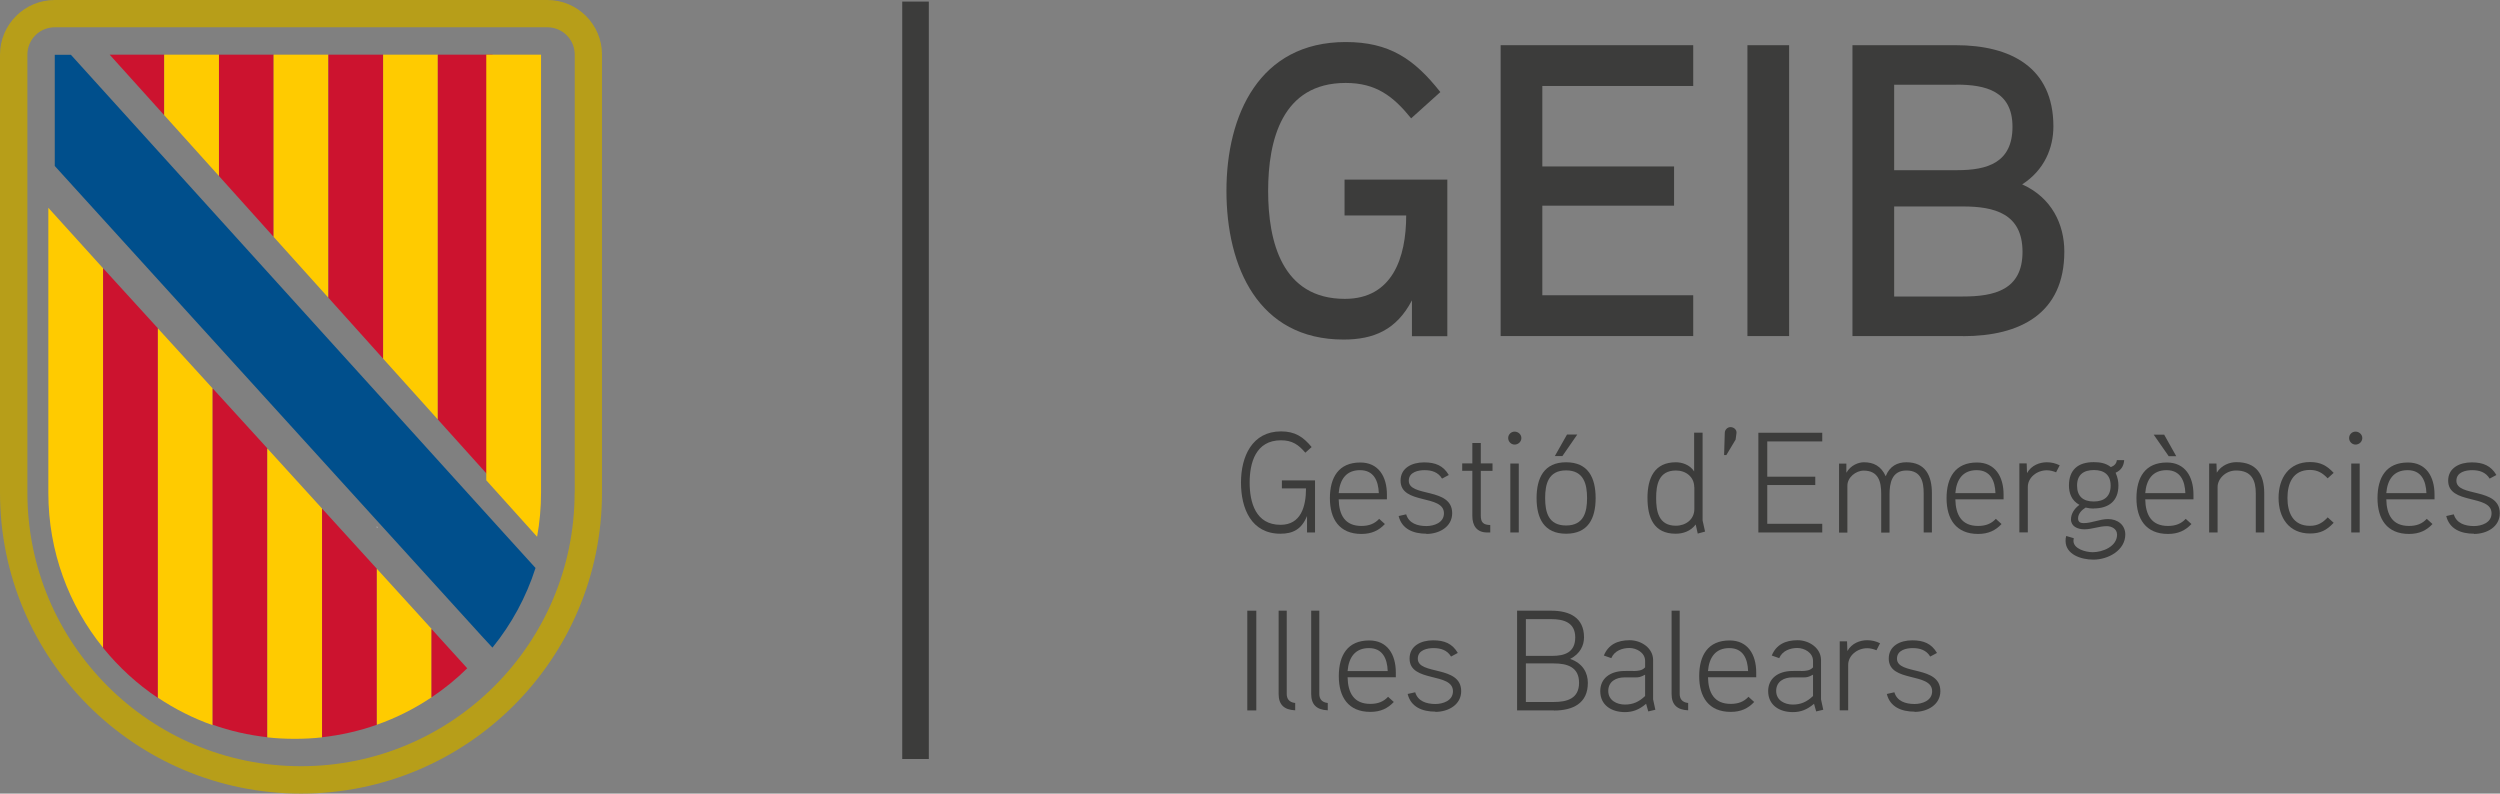 <?xml version="1.0" encoding="UTF-8"?>
<svg id="Capa_2" data-name="Capa 2" xmlns="http://www.w3.org/2000/svg" viewBox="0 0 221.84 70.42">
  <rect x="0" y="0" width="221.84" height="70.42" fill="#808080" stroke="none"/>
  <defs>
    <style>
      .cls-1 {
        fill: #3c3c3b;
      }

      .cls-2 {
        fill: #cc132f;
      }

      .cls-3 {
        fill: #3c3c3b;
      }

      .cls-4 {
        fill: #ffcb00;
      }

      .cls-5 {
        fill: #004f8c;
      }

      .cls-6 {
        fill: #b79e19;
      }

      .cls-7 {
        fill: #fff;
      }
    </style>
  </defs>
  <g id="Capa_1-2" data-name="Capa 1">
    <g>
      <path class="cls-6" d="M50.99,43.71c0,13.41-10.88,24.28-24.28,24.28S2.43,57.12,2.43,43.71V4.85c0-1.34,1.08-2.43,2.43-2.43h43.71c1.34,0,2.43,1.08,2.43,2.43v38.86h0ZM48.57,0H4.86C2.18,0,0,2.17,0,4.86v38.85c0,14.75,11.96,26.71,26.71,26.71s26.71-11.96,26.71-26.71V4.85c0-2.68-2.17-4.85-4.85-4.85"/>
      <polygon class="cls-2" points="14.57 4.85 9.73 4.85 14.57 10.22 14.57 4.85"/>
      <polygon class="cls-4" points="14.57 9.71 14.57 4.85 19.43 4.85 19.43 15.62 14.57 10.22 14.57 9.71"/>
      <polygon class="cls-2" points="19.43 4.85 24.28 4.85 24.28 21.02 19.43 15.62 19.43 4.85"/>
      <polygon class="cls-4" points="24.28 4.85 29.14 4.85 29.14 26.42 24.28 21.02 24.28 4.85"/>
      <polygon class="cls-2" points="29.14 4.85 34 4.85 34 31.83 29.14 26.42 29.14 4.85"/>
      <polygon class="cls-4" points="34 30.35 34 4.85 38.85 4.85 38.85 33.99 38.85 37.22 34 31.83 34 30.35"/>
      <polygon class="cls-2" points="38.85 4.85 43.71 4.85 43.71 42.62 38.85 37.22 38.85 4.85"/>
      <path class="cls-4" d="M43.15,42.62V4.85h4.86v38.86c0,1.34-.12,2.65-.35,3.92l-4.51-5.01Z"/>
      <path class="cls-4" d="M4.29,43.74c0,5.2,1.82,9.99,4.86,13.74V23.81l-4.86-5.37v25.3Z"/>
      <path class="cls-2" d="M9.15,23.81v33.68c1.39,1.71,3.02,3.21,4.86,4.44V29.13l-4.86-5.33Z"/>
      <path class="cls-4" d="M14.01,29.13v32.78c1.5,1,3.13,1.83,4.86,2.44v-29.88l-4.86-5.33Z"/>
      <path class="cls-2" d="M18.87,64.31c1.55.55,3.17.92,4.86,1.11v-25.63l-4.86-5.33v29.85Z"/>
      <path class="cls-4" d="M23.72,61.92v3.51c.8.09,1.6.13,2.43.13s1.63-.04,2.43-.13v-20.3l-4.86-5.34v22.13Z"/>
      <path class="cls-2" d="M33.44,50.47l-4.86-5.34v20.29c1.69-.19,3.31-.56,4.86-1.11v-13.83Z"/>
      <polygon class="cls-7" points="33.44 46.83 33.5 46.79 33.44 46.71 33.44 46.83"/>
      <path class="cls-4" d="M33.44,64.31c1.73-.61,3.36-1.43,4.86-2.44v-6.06l-4.86-5.34v13.84Z"/>
      <path class="cls-2" d="M38.29,55.81v6.07c1.14-.76,2.2-1.62,3.17-2.58l-3.17-3.49Z"/>
      <path class="cls-5" d="M43.71,57.45c1.68-2.07,2.98-4.46,3.81-7.05l-2.56-2.82L6.29,4.86h-1.43v9.87l37.86,41.68.97,1.05h.02Z"/>
    </g>
    <rect class="cls-1" x="80.06" y=".14" width="2.36" height="67.21"/>
    <g>
      <g>
        <path class="cls-3" d="M128.43,15.92v13.91h-3.14v-3.18c-1.37,2.63-3.4,3.48-6.07,3.48-7.58,0-10.39-6.47-10.39-13.2s2.92-13.2,10.58-13.2c3.85,0,6.07,1.48,8.4,4.44l-2.59,2.33c-1.59-1.96-3.11-3.14-5.81-3.14-5.66,0-6.88,5.1-6.88,9.58s1.22,9.58,6.81,9.58c4.22,0,5.44-3.66,5.44-7.4h-5.47v-3.18h9.14Z"/>
        <path class="cls-3" d="M150.25,29.82h-17.09V4.01h17.09v3.62h-13.39v7.14h11.69v3.48h-11.69v7.95h13.39v3.62Z"/>
        <path class="cls-3" d="M158.76,29.82h-3.7V4.01h3.7v25.82Z"/>
        <path class="cls-3" d="M174.18,29.82h-9.8V4.01h9.17c4.85,0,8.66,1.96,8.66,7.21,0,1.92-.81,3.88-2.77,5.14,2.63,1.18,3.74,3.55,3.74,5.96,0,5.51-3.92,7.51-8.99,7.51ZM173.59,7.52h-5.51v7.58h5.62c2.66,0,4.88-.67,4.88-3.85s-2.4-3.74-4.99-3.74ZM174.18,18.32h-6.1v7.99h6.1c2.74,0,5.29-.55,5.29-3.96s-2.51-4.03-5.29-4.03Z"/>
      </g>
      <g>
        <path class="cls-3" d="M116.69,42.63v4.62h-.71v-1.46c-.48,1.18-1.25,1.57-2.36,1.57-2.59,0-3.5-2.24-3.5-4.54s.98-4.54,3.56-4.54c1.23,0,1.96.48,2.71,1.39l-.56.5c-.6-.7-1.15-1.1-2.16-1.1-2.24,0-2.78,1.99-2.78,3.75s.53,3.75,2.74,3.75c1.81,0,2.26-1.62,2.26-3.23h-2.14v-.71h2.93Z"/>
        <path class="cls-3" d="M123.06,44.31h-4.27c.03,1.38.55,2.36,2.02,2.36.67,0,1.18-.2,1.57-.63l.51.46c-.54.58-1.19.88-2.08.88-1.97,0-2.8-1.33-2.8-3.17s.77-3.17,2.7-3.17c1.6,0,2.36,1.23,2.36,2.85v.43ZM122.35,43.76c-.04-1.12-.46-2.04-1.67-2.04s-1.79.81-1.89,2.04h3.56Z"/>
        <path class="cls-3" d="M126.58,47.36c-1.18,0-2.19-.42-2.47-1.57l.67-.15c.23.79.99,1.04,1.79,1.04.65,0,1.56-.28,1.56-1.13,0-1.71-3.85-.74-3.85-2.9,0-1.13,1.01-1.62,2.09-1.62,1.01,0,1.7.29,2.19,1.12l-.6.32c-.34-.57-.91-.75-1.55-.75-.53,0-1.4.15-1.4.94,0,1.48,3.85.56,3.85,2.88,0,1.21-1.15,1.84-2.29,1.84Z"/>
        <path class="cls-3" d="M132.44,41.78h-1.04v3.97c0,.62.23.82.84.84v.66h-.27c-.93,0-1.32-.61-1.32-1.46v-4.01h-.9v-.66h.9v-1.81h.75v1.81h1.04v.66Z"/>
        <path class="cls-3" d="M134.4,39.45c-.32,0-.57-.27-.57-.58s.25-.57.57-.57.6.25.6.57-.27.58-.6.58ZM134.77,47.25h-.75v-6.12h.75v6.12Z"/>
        <path class="cls-3" d="M138.97,47.36c-1.96,0-2.62-1.37-2.62-3.16s.66-3.18,2.62-3.18,2.62,1.37,2.62,3.18-.67,3.16-2.62,3.16ZM138.97,41.74c-1.58,0-1.86,1.22-1.86,2.46s.28,2.43,1.86,2.43,1.86-1.21,1.86-2.43-.28-2.46-1.86-2.46ZM139.96,38.56l-1.32,1.91h-.67l1.08-1.91h.91Z"/>
        <path class="cls-3" d="M150.65,47.35l-.18-.81c-.46.61-1.14.82-1.78.82-1.94,0-2.5-1.43-2.5-3.18s.61-3.16,2.52-3.16c.52,0,1.23.2,1.62.81v-3.44h.75v7.79s.22.96.22.99l-.66.18ZM150.34,43.23c0-.91-.74-1.48-1.62-1.48-1.56,0-1.76,1.31-1.76,2.45s.2,2.45,1.75,2.45c.88,0,1.64-.56,1.64-1.48v-1.93Z"/>
        <path class="cls-3" d="M154.01,39.01l-.82,1.37h-.2s.06-1.96.06-1.96c0-.29.24-.52.51-.52.29,0,.56.23.53.52l-.08.6Z"/>
        <path class="cls-3" d="M161.7,47.25h-5.67v-8.85h5.67v.77h-4.88v3.13h4.26v.74h-4.26v3.44h4.88v.77Z"/>
        <path class="cls-3" d="M171.44,47.25h-.74v-3.47c0-1.03-.22-2.03-1.53-2.03s-1.5,1.15-1.5,2.12v3.39h-.74v-3.47c0-1.03-.24-2.03-1.55-2.03-.71,0-1.45.61-1.45,1.33v4.17h-.74v-6.12h.65v.81c.38-.67,1.07-.93,1.56-.93.85,0,1.52.33,1.93,1.24.35-.9,1.04-1.24,1.83-1.24,1.69,0,2.27,1.18,2.27,2.76v3.47Z"/>
        <path class="cls-3" d="M177.78,44.31h-4.27c.03,1.38.55,2.36,2.02,2.36.67,0,1.18-.2,1.57-.63l.51.46c-.54.58-1.19.88-2.08.88-1.97,0-2.8-1.33-2.8-3.17s.77-3.17,2.7-3.17c1.6,0,2.36,1.23,2.36,2.85v.43ZM177.07,43.76c-.04-1.12-.46-2.04-1.67-2.04s-1.79.81-1.89,2.04h3.56Z"/>
        <path class="cls-3" d="M182.45,41.91c-.25-.1-.54-.18-.82-.18-.89,0-1.69.65-1.69,1.48v4.03h-.75v-6.12h.65l.03.86c.39-.7,1.13-.96,1.76-.96.41,0,.77.09,1.14.27l-.32.62Z"/>
        <path class="cls-3" d="M185.78,45.13c-.24,0-.43-.03-.71-.09-.34.21-.67.54-.67.96,0,.35.25.42.49.42.74,0,1.43-.36,2.17-.36.85,0,1.53.52,1.53,1.37,0,1.39-1.5,2.23-2.83,2.23-1.12,0-2.47-.47-2.47-1.67,0-.14.01-.29.06-.43l.67.2c-.01.08-.03.14-.03.23,0,.71,1.07,1.01,1.71,1.01.89,0,2.16-.51,2.16-1.56,0-.52-.5-.75-.91-.75-.68,0-1.32.28-1.99.28-.62,0-1.19-.27-1.19-.88,0-.44.24-.92.75-1.29-.72-.39-.93-1.07-.93-1.72,0-1.39.81-2.07,2.19-2.07.55,0,1.09.08,1.53.44.33-.13.5-.33.53-.62h.65c-.03.46-.22.88-.76,1.12.19.43.25.79.25,1.13,0,1.37-.84,2.04-2.22,2.04ZM185.81,41.71c-.93,0-1.5.42-1.5,1.38s.54,1.41,1.48,1.41,1.5-.46,1.5-1.41-.57-1.38-1.48-1.38Z"/>
        <path class="cls-3" d="M194.63,44.31h-4.27c.03,1.38.55,2.36,2.02,2.36.67,0,1.18-.2,1.57-.63l.51.46c-.54.58-1.19.88-2.08.88-1.97,0-2.8-1.33-2.8-3.17s.77-3.17,2.7-3.17c1.6,0,2.36,1.23,2.36,2.85v.43ZM193.92,43.76c-.04-1.12-.46-2.04-1.67-2.04s-1.79.81-1.89,2.04h3.56ZM193.1,40.48h-.66l-1.33-1.91h.93l1.07,1.91Z"/>
        <path class="cls-3" d="M200.92,47.25h-.75v-3.46c0-1.17-.37-2.04-1.75-2.04-.94,0-1.64.75-1.64,1.46v4.04h-.75v-6.12h.65l.03.81c.42-.67,1.14-.93,1.74-.93,1.78,0,2.47,1.09,2.47,2.76v3.47Z"/>
        <path class="cls-3" d="M206.55,42.45c-.43-.46-.88-.75-1.57-.75-1.55,0-2,1.23-2,2.49s.46,2.47,2,2.47c.7,0,1.14-.29,1.57-.75l.53.48c-.62.66-1.17.95-2.1.95-1.86,0-2.79-1.39-2.79-3.16s.93-3.18,2.79-3.18c.94,0,1.5.32,2.1.96l-.53.48Z"/>
        <path class="cls-3" d="M209.02,39.45c-.32,0-.57-.27-.57-.58s.25-.57.57-.57.6.25.6.57-.27.58-.6.58ZM209.39,47.25h-.75v-6.12h.75v6.12Z"/>
        <path class="cls-3" d="M216.02,44.31h-4.27c.03,1.38.55,2.36,2.02,2.36.67,0,1.18-.2,1.57-.63l.51.46c-.54.58-1.19.88-2.08.88-1.97,0-2.8-1.33-2.8-3.17s.77-3.17,2.7-3.17c1.6,0,2.36,1.23,2.36,2.85v.43ZM215.31,43.76c-.04-1.12-.46-2.04-1.67-2.04s-1.79.81-1.89,2.04h3.56Z"/>
        <path class="cls-3" d="M219.54,47.36c-1.18,0-2.19-.42-2.47-1.57l.67-.15c.23.79.99,1.04,1.79,1.04.65,0,1.56-.28,1.56-1.13,0-1.71-3.85-.74-3.85-2.9,0-1.13,1.01-1.62,2.09-1.62,1.01,0,1.7.29,2.19,1.12l-.6.32c-.34-.57-.91-.75-1.55-.75-.53,0-1.4.15-1.4.94,0,1.48,3.85.56,3.85,2.88,0,1.21-1.15,1.84-2.29,1.84Z"/>
        <path class="cls-3" d="M111.48,63.04h-.8v-8.85h.8v8.85Z"/>
        <path class="cls-3" d="M114.93,63.03c-.99-.04-1.47-.51-1.47-1.45v-7.39h.72v7.39c0,.38.17.74.75.8v.65Z"/>
        <path class="cls-3" d="M117.82,63.03c-.99-.04-1.47-.51-1.47-1.45v-7.39h.72v7.39c0,.38.17.74.75.8v.65Z"/>
        <path class="cls-3" d="M123.85,60.1h-4.27c.03,1.38.55,2.36,2.02,2.36.67,0,1.18-.2,1.57-.63l.51.46c-.54.58-1.19.88-2.08.88-1.97,0-2.8-1.33-2.8-3.17s.77-3.17,2.7-3.17c1.6,0,2.36,1.23,2.36,2.85v.43ZM123.14,59.55c-.04-1.12-.46-2.04-1.67-2.04s-1.79.81-1.89,2.04h3.56Z"/>
        <path class="cls-3" d="M127.38,63.15c-1.18,0-2.19-.42-2.47-1.57l.67-.15c.23.79.99,1.04,1.79,1.04.65,0,1.56-.28,1.56-1.13,0-1.71-3.85-.74-3.85-2.9,0-1.13,1.01-1.62,2.09-1.62,1.01,0,1.7.29,2.19,1.12l-.6.32c-.34-.57-.91-.75-1.55-.75-.53,0-1.4.15-1.4.94,0,1.48,3.85.56,3.85,2.88,0,1.21-1.15,1.84-2.29,1.84Z"/>
        <path class="cls-3" d="M137.89,63.04h-3.27v-8.85h3.04c1.64,0,2.9.63,2.9,2.36,0,.71-.33,1.46-1.23,1.92,1.13.39,1.57,1.24,1.57,2.13,0,1.81-1.32,2.45-3.02,2.45ZM137.67,54.94h-2.27v3.26h2.33c1.1,0,2.05-.3,2.05-1.64s-1.05-1.62-2.12-1.62ZM137.89,58.87h-2.49v3.42h2.49c1.13,0,2.23-.28,2.23-1.7s-1.08-1.72-2.23-1.72Z"/>
        <path class="cls-3" d="M146.89,62.98l-.63.15-.19-.68c-.62.53-1.19.74-1.88.74-1.21,0-2.19-.63-2.19-1.86,0-1.12.86-1.76,2.09-1.79.13-.01.95,0,.95,0,.32-.01.67-.03.94-.32v-.58c0-.72-.76-1.14-1.39-1.14s-1.33.24-1.61.9l-.66-.23c.39-.96,1.2-1.36,2.29-1.36,1.03,0,2.08.7,2.08,1.76v3.49l.2.93ZM145.98,59.87c-.41.22-.56.24-.85.24h-.99c-.72,0-1.43.35-1.43,1.2s.77,1.21,1.48,1.21,1.25-.24,1.79-.76v-1.89Z"/>
        <path class="cls-3" d="M149.8,63.03c-.99-.04-1.47-.51-1.47-1.45v-7.39h.72v7.39c0,.38.17.74.75.8v.65Z"/>
        <path class="cls-3" d="M155.83,60.1h-4.27c.03,1.38.55,2.36,2.02,2.36.67,0,1.18-.2,1.57-.63l.51.46c-.54.58-1.19.88-2.08.88-1.97,0-2.8-1.33-2.8-3.17s.77-3.17,2.7-3.17c1.6,0,2.36,1.23,2.36,2.85v.43ZM155.12,59.55c-.04-1.12-.46-2.04-1.67-2.04s-1.79.81-1.89,2.04h3.56Z"/>
        <path class="cls-3" d="M161.79,62.98l-.63.15-.19-.68c-.62.53-1.19.74-1.88.74-1.21,0-2.19-.63-2.19-1.86,0-1.12.86-1.76,2.09-1.79.13-.01.95,0,.95,0,.32-.01.67-.03.94-.32v-.58c0-.72-.76-1.14-1.39-1.14s-1.33.24-1.61.9l-.66-.23c.39-.96,1.2-1.36,2.29-1.36,1.03,0,2.08.7,2.08,1.76v3.49l.2.93ZM160.88,59.87c-.41.22-.56.24-.85.24h-.99c-.72,0-1.43.35-1.43,1.2s.77,1.21,1.48,1.21,1.25-.24,1.79-.76v-1.89Z"/>
        <path class="cls-3" d="M166.51,57.7c-.25-.1-.54-.18-.82-.18-.89,0-1.69.65-1.69,1.48v4.03h-.75v-6.12h.65l.03.86c.39-.7,1.13-.96,1.76-.96.41,0,.77.09,1.14.27l-.32.62Z"/>
        <path class="cls-3" d="M169.9,63.15c-1.18,0-2.19-.42-2.47-1.57l.67-.15c.23.79.99,1.04,1.79,1.04.65,0,1.56-.28,1.56-1.13,0-1.71-3.85-.74-3.85-2.9,0-1.13,1.01-1.62,2.09-1.62,1.01,0,1.7.29,2.19,1.12l-.6.32c-.34-.57-.91-.75-1.55-.75-.53,0-1.4.15-1.4.94,0,1.48,3.85.56,3.85,2.88,0,1.21-1.15,1.84-2.29,1.84Z"/>
      </g>
    </g>
  </g>
</svg>